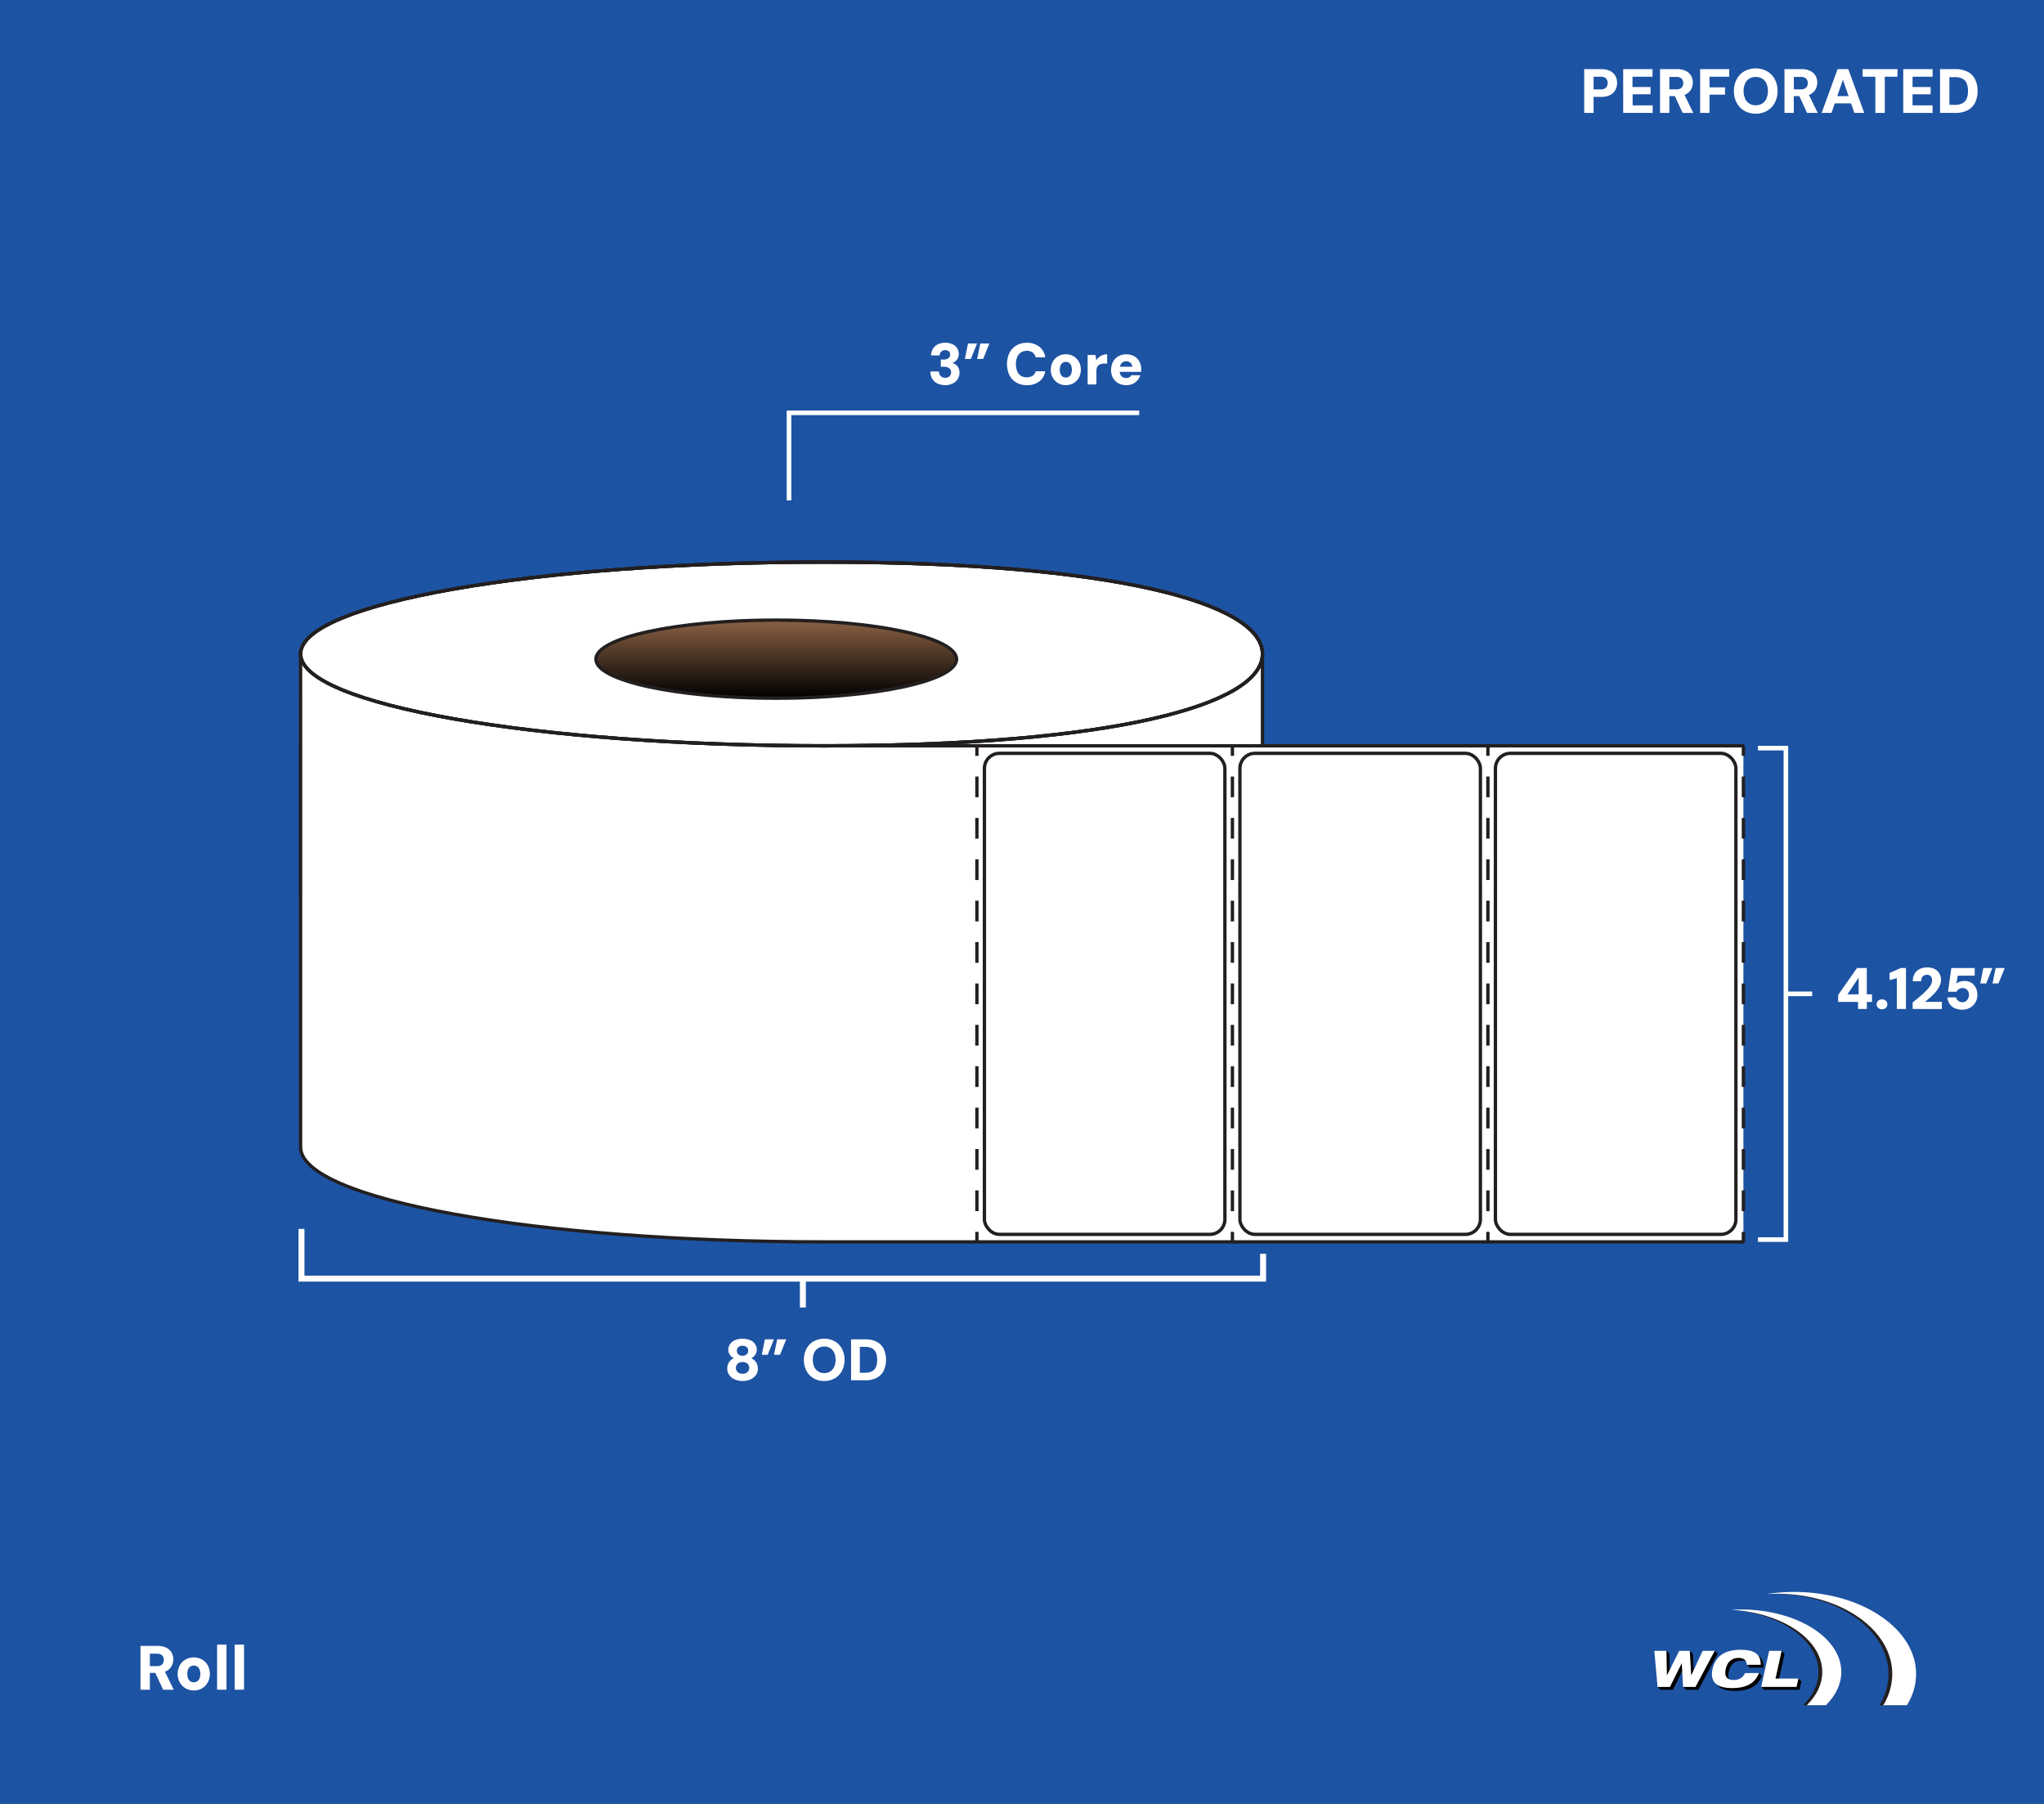 <svg id="Layer_1" data-name="Layer 1" xmlns="http://www.w3.org/2000/svg" xmlns:xlink="http://www.w3.org/1999/xlink" viewBox="0 0 1224 1080"><rect x="0" y="0" width="1224" height="1080" fill="#808080" stroke="none"/><defs><style>.cls-1{fill:#1d53a3;}.cls-2,.cls-6{fill:#fff;}.cls-3{fill:#231f20;}.cls-4,.cls-5,.cls-7,.cls-9{fill:none;}.cls-4,.cls-5{stroke:#fff;}.cls-4,.cls-5,.cls-6,.cls-7,.cls-8,.cls-9{stroke-miterlimit:10;}.cls-4{stroke-width:3.57px;}.cls-5{stroke-width:3.57px;}.cls-6,.cls-7,.cls-8,.cls-9{stroke:#231f20;stroke-width:2px;}.cls-8{fill:url(#linear-gradient);}.cls-9{stroke-dasharray:12.39 12.39;}</style><linearGradient id="linear-gradient" x1="464.83" y1="371.25" x2="464.83" y2="418.03" gradientUnits="userSpaceOnUse"><stop offset="0" stop-color="#8b6043"/><stop offset="1"/></linearGradient></defs><rect class="cls-1" x="67.5" y="-76.5" width="1089" height="1233" transform="translate(1152 -72) rotate(90)"/><path class="cls-2" d="M84.13,1011.63V985.4H94.32a11.44,11.44,0,0,1,5.32,1.1,7.5,7.5,0,0,1,3.13,2.94,8.47,8.47,0,0,1,0,8,7.26,7.26,0,0,1-3.09,3,11.39,11.39,0,0,1-5.4,1.13H89.75v10.08Zm5.62-14.13H94a4.19,4.19,0,0,0,3.09-1,3.76,3.76,0,0,0,1-2.74,3.68,3.68,0,0,0-1-2.68,4.22,4.22,0,0,0-3.11-1H89.75Zm7.91,14.13-5.28-11.47h6.06l5.59,11.47Z"/><path class="cls-2" d="M116.05,1012.07a9.59,9.59,0,0,1-4.92-1.27,9.27,9.27,0,0,1-3.45-3.5,10.15,10.15,0,0,1-1.26-5.08,10.39,10.39,0,0,1,1.26-5.17,9,9,0,0,1,3.45-3.5,10.26,10.26,0,0,1,9.85,0,9.24,9.24,0,0,1,3.43,3.48,11,11,0,0,1,0,10.27,9.31,9.31,0,0,1-8.36,4.77Zm0-4.87a3.54,3.54,0,0,0,2-.56,3.82,3.82,0,0,0,1.41-1.68,7.66,7.66,0,0,0,0-5.55,3.9,3.9,0,0,0-1.41-1.69,3.62,3.62,0,0,0-2-.56,3.7,3.7,0,0,0-2,.56,3.8,3.8,0,0,0-1.39,1.69,8,8,0,0,0,0,5.55,3.72,3.72,0,0,0,1.39,1.68A3.61,3.61,0,0,0,116.05,1007.2Z"/><path class="cls-2" d="M130,1011.63v-27h5.62v27Z"/><path class="cls-2" d="M140.52,1011.63v-27h5.62v27Z"/><path class="cls-2" d="M948.66,67.61V41.38h10.15a11.54,11.54,0,0,1,5.36,1.11,7.41,7.41,0,0,1,3.19,3,8.52,8.52,0,0,1,1,4.29,8.34,8.34,0,0,1-1,4,7.66,7.66,0,0,1-3.1,3.08A11.22,11.22,0,0,1,958.81,58h-4.53v9.59Zm5.62-14.09h4.2a4.23,4.23,0,0,0,3.22-1.05,3.9,3.9,0,0,0,1-2.77,3.78,3.78,0,0,0-1-2.76,4.39,4.39,0,0,0-3.22-1h-4.2Z"/><path class="cls-2" d="M972,67.61V41.38h17.57v4.53h-12V52.1h10.83v4.34H977.66v6.64h12v4.53Z"/><path class="cls-2" d="M994.07,67.61V41.38h10.19a11.31,11.31,0,0,1,5.32,1.11,7.38,7.38,0,0,1,3.13,2.94,8.47,8.47,0,0,1,0,8,7.32,7.32,0,0,1-3.09,3,11.39,11.39,0,0,1-5.4,1.12h-4.57V67.61Zm5.62-14.13h4.23a4.18,4.18,0,0,0,3.1-1,4.22,4.22,0,0,0,0-5.41,4.23,4.23,0,0,0-3.12-1h-4.23Zm7.91,14.13-5.29-11.47h6.07L1014,67.61Z"/><path class="cls-2" d="M1018.09,67.61V41.38h17.42v4.53h-11.8v6.37H1033v4.39h-9.29V67.61Z"/><path class="cls-2" d="M1051.36,68.06a13.19,13.19,0,0,1-6.78-1.72,12.27,12.27,0,0,1-4.59-4.78,14.54,14.54,0,0,1-1.67-7.07,14.53,14.53,0,0,1,1.67-7.06,12.27,12.27,0,0,1,4.59-4.78,14.26,14.26,0,0,1,13.58,0,12.25,12.25,0,0,1,4.61,4.78,14.53,14.53,0,0,1,1.66,7.06,14.54,14.54,0,0,1-1.66,7.07,12.25,12.25,0,0,1-4.61,4.78A13.29,13.29,0,0,1,1051.36,68.06Zm0-5.06a7,7,0,0,0,3.91-1A6.94,6.94,0,0,0,1057.8,59a11.78,11.78,0,0,0,0-9,6.77,6.77,0,0,0-2.53-2.92,7.84,7.84,0,0,0-7.77,0A6.75,6.75,0,0,0,1045,50a11.78,11.78,0,0,0,0,9A6.92,6.92,0,0,0,1047.5,62,7,7,0,0,0,1051.36,63Z"/><path class="cls-2" d="M1068.59,67.61V41.38h10.2a11.27,11.27,0,0,1,5.31,1.11,7.32,7.32,0,0,1,3.13,2.94,8.47,8.47,0,0,1,0,8,7.32,7.32,0,0,1-3.09,3,11.38,11.38,0,0,1-5.39,1.12h-4.58V67.61Zm5.62-14.13h4.24a4.14,4.14,0,0,0,3.09-1,3.72,3.72,0,0,0,1-2.73,3.64,3.64,0,0,0-1-2.68,4.22,4.22,0,0,0-3.11-1h-4.24Zm7.91,14.13-5.28-11.47h6.07l5.58,11.47Z"/><path class="cls-2" d="M1090.85,67.61l9.55-26.23h6.41l9.55,26.23h-5.92l-6.85-19.9-6.86,19.9Zm4.16-5.73,1.46-4.35h13.79l1.42,4.35Z"/><path class="cls-2" d="M1123,67.61V45.91h-7.61V41.38h20.87v4.53h-7.61v21.7Z"/><path class="cls-2" d="M1139.71,67.61V41.38h17.57v4.53h-12V52.1h10.83v4.34h-10.83v6.64h12v4.53Z"/><path class="cls-2" d="M1161.74,67.61V41.38h9.06a15.55,15.55,0,0,1,7.55,1.63,10.34,10.34,0,0,1,4.43,4.57,15.56,15.56,0,0,1,1.44,6.91,15.46,15.46,0,0,1-1.44,6.88,10.44,10.44,0,0,1-4.43,4.59,15.43,15.43,0,0,1-7.55,1.65Zm5.62-4.83h3.14a9.71,9.71,0,0,0,4.76-1,5.44,5.44,0,0,0,2.49-2.84,12.09,12.09,0,0,0,.74-4.45,12.12,12.12,0,0,0-.74-4.47,5.42,5.42,0,0,0-2.49-2.85,9.72,9.72,0,0,0-4.76-1h-3.14Z"/><path class="cls-2" d="M1112.67,604.07v-4.2h-11.93v-4.2l11.27-16.1h5.88v15.75H1121v4.55h-3.08v4.2Zm-6.37-8.75H1113v-10Z"/><path class="cls-2" d="M1127,604.25a3.24,3.24,0,0,1-2.33-.86,2.8,2.8,0,0,1-.89-2.08,2.84,2.84,0,0,1,.89-2.12,3.24,3.24,0,0,1,2.33-.86,3.16,3.16,0,0,1,2.29.86,2.81,2.81,0,0,1,.9,2.12,2.77,2.77,0,0,1-.9,2.08A3.16,3.16,0,0,1,1127,604.25Z"/><path class="cls-2" d="M1135.88,604.07V585.63l-4.34,1.15v-4.27l6.65-2.94h3.15v24.5Z"/><path class="cls-2" d="M1145.33,604.07v-3.88c1.42-1.17,2.83-2.32,4.21-3.47a47.3,47.3,0,0,0,3.75-3.41A19,19,0,0,0,1156,590a6,6,0,0,0,1-3.13,3.91,3.91,0,0,0-.35-1.63,2.77,2.77,0,0,0-1-1.18,3.13,3.13,0,0,0-1.76-.44,3.41,3.41,0,0,0-1.89.49,2.82,2.82,0,0,0-1.14,1.34,5,5,0,0,0-.37,2h-5.07a9,9,0,0,1,1.22-4.65,6.88,6.88,0,0,1,3.1-2.73,10.19,10.19,0,0,1,4.29-.88,9.34,9.34,0,0,1,4.55,1,6.88,6.88,0,0,1,2.76,2.66,7.42,7.42,0,0,1,1,3.73,8.48,8.48,0,0,1-.58,3.06,13.63,13.63,0,0,1-1.56,2.87,21.89,21.89,0,0,1-2.22,2.66c-.83.85-1.7,1.67-2.61,2.45s-1.81,1.52-2.69,2.22h10.15v4.27Z"/><path class="cls-2" d="M1175.15,604.49a10.81,10.81,0,0,1-4.73-.94,7.29,7.29,0,0,1-3-2.61,7.88,7.88,0,0,1-1.26-3.8h5.14a3.58,3.58,0,0,0,1.3,2,3.87,3.87,0,0,0,2.59.88,3.43,3.43,0,0,0,2-.58,4,4,0,0,0,1.34-1.58,4.78,4.78,0,0,0,.51-2.22,4.55,4.55,0,0,0-.51-2.22,3.42,3.42,0,0,0-1.34-1.4,3.83,3.83,0,0,0-1.93-.47,3.94,3.94,0,0,0-2.29.66,3.82,3.82,0,0,0-1.35,1.54h-5.11l2-14.21h14v4.59h-10.11l-.91,4.86a5.06,5.06,0,0,1,2-1.22,7.82,7.82,0,0,1,2.75-.46,8.34,8.34,0,0,1,3.5.68,6.68,6.68,0,0,1,2.43,1.88,8.32,8.32,0,0,1,1.46,2.66,9.72,9.72,0,0,1,.49,3,9.16,9.16,0,0,1-.7,3.62,8.73,8.73,0,0,1-1.88,2.8,8,8,0,0,1-2.8,1.82A9.21,9.21,0,0,1,1175.15,604.49Z"/><path class="cls-2" d="M1193.1,579.57l-3.74,9.24h-3.54l1.86-9.24Zm7.39,0-3.75,9.24h-3.57l1.86-9.24Z"/><path class="cls-2" d="M566.05,230.59a11.08,11.08,0,0,1-4.43-.87A7.33,7.33,0,0,1,558.4,227a8.47,8.47,0,0,1-1.27-4.6h5.11a4.83,4.83,0,0,0,.5,1.94,3.31,3.31,0,0,0,1.3,1.35,3.94,3.94,0,0,0,2,.49,3.8,3.8,0,0,0,1.87-.44,3.12,3.12,0,0,0,1.21-1.15,3.26,3.26,0,0,0,.42-1.67,3.06,3.06,0,0,0-.52-1.82,3.32,3.32,0,0,0-1.51-1.13,6,6,0,0,0-2.31-.41h-1.82v-4.3h1.82a4.81,4.81,0,0,0,2.66-.72,2.8,2.8,0,0,0,.32-4.2,3.62,3.62,0,0,0-4.59.21,3.39,3.39,0,0,0-.94,2.22h-5.08a8.21,8.21,0,0,1,1.17-4.07,6.91,6.91,0,0,1,2.94-2.59,10,10,0,0,1,4.36-.9,9.85,9.85,0,0,1,4.41.91,6.67,6.67,0,0,1,2.75,2.42,6.18,6.18,0,0,1,.93,3.32,5.71,5.71,0,0,1-.56,2.61,5.51,5.51,0,0,1-1.47,1.82,6.38,6.38,0,0,1-2,1.07,5.27,5.27,0,0,1,2.36,1,5.53,5.53,0,0,1,1.56,2,6.48,6.48,0,0,1,.56,2.74,7.26,7.26,0,0,1-1,3.73,7.12,7.12,0,0,1-2.91,2.7A10,10,0,0,1,566.05,230.59Z"/><path class="cls-2" d="M585.09,205.67l-3.74,9.24h-3.54l1.86-9.24Zm7.39,0-3.75,9.24h-3.57l1.86-9.24Z"/><path class="cls-2" d="M614.91,230.59a12.19,12.19,0,0,1-6.35-1.59,10.5,10.5,0,0,1-4.11-4.44,15.84,15.84,0,0,1,0-13.2,10.78,10.78,0,0,1,4.11-4.48,12,12,0,0,1,6.35-1.63,11.66,11.66,0,0,1,7.42,2.28,9.72,9.72,0,0,1,3.57,6.4h-5.74a4.83,4.83,0,0,0-1.78-2.88,5.72,5.72,0,0,0-3.54-1,6.17,6.17,0,0,0-3.52,1,6.1,6.1,0,0,0-2.2,2.75,10.87,10.87,0,0,0-.76,4.25,10.7,10.7,0,0,0,.76,4.19,6,6,0,0,0,2.2,2.73,7.07,7.07,0,0,0,7.06,0,4.35,4.35,0,0,0,1.78-2.68h5.74a9.34,9.34,0,0,1-3.57,6.11A11.88,11.88,0,0,1,614.91,230.59Z"/><path class="cls-2" d="M638.25,230.59a8.94,8.94,0,0,1-4.6-1.19,8.57,8.57,0,0,1-3.22-3.27,9.52,9.52,0,0,1-1.17-4.74,9.76,9.76,0,0,1,1.17-4.83,8.43,8.43,0,0,1,3.22-3.27,9,9,0,0,1,4.6-1.18,8.94,8.94,0,0,1,4.61,1.18,8.61,8.61,0,0,1,3.2,3.25,10.26,10.26,0,0,1,0,9.59,8.74,8.74,0,0,1-3.2,3.27A8.85,8.85,0,0,1,638.25,230.59Zm0-4.55a3.34,3.34,0,0,0,1.84-.52,3.57,3.57,0,0,0,1.31-1.58,7.09,7.09,0,0,0,0-5.18,3.55,3.55,0,0,0-1.31-1.57,3.35,3.35,0,0,0-1.84-.53,3.4,3.4,0,0,0-1.87.53,3.45,3.45,0,0,0-1.29,1.57,7.23,7.23,0,0,0,0,5.18,3.48,3.48,0,0,0,1.29,1.58A3.4,3.4,0,0,0,638.25,226Z"/><path class="cls-2" d="M651.31,230.17V212.53H656l.46,3.22a8.49,8.49,0,0,1,1.64-1.92,7.1,7.1,0,0,1,2.17-1.26,7.9,7.9,0,0,1,2.73-.46v5.57h-1.78a6.89,6.89,0,0,0-1.89.23,3.8,3.8,0,0,0-1.47.75,3.16,3.16,0,0,0-1,1.42,6.71,6.71,0,0,0-.31,2.22v7.87Z"/><path class="cls-2" d="M674.48,230.59a9.79,9.79,0,0,1-4.78-1.13,8.18,8.18,0,0,1-3.2-3.19,9.4,9.4,0,0,1-1.16-4.71,10.37,10.37,0,0,1,1.12-4.86,8.31,8.31,0,0,1,3.21-3.36,10,10,0,0,1,9.46-.09,8.16,8.16,0,0,1,3.12,3.13,9.18,9.18,0,0,1,1.12,4.59c0,.23,0,.49,0,.79s0,.59-.05.89H669.05v-3.08h9a3.44,3.44,0,0,0-1.08-2.35,3.53,3.53,0,0,0-2.49-.91,4,4,0,0,0-2.06.53,3.51,3.51,0,0,0-1.42,1.59,6.22,6.22,0,0,0-.51,2.68v1a5.1,5.1,0,0,0,.46,2.19,3.33,3.33,0,0,0,1.36,1.49,4.08,4.08,0,0,0,2.07.52,3.55,3.55,0,0,0,1.94-.47,3.45,3.45,0,0,0,1.17-1.17h5.36a8.19,8.19,0,0,1-1.68,3,8.64,8.64,0,0,1-2.89,2.16A9.07,9.07,0,0,1,674.48,230.59Z"/><path class="cls-2" d="M444.65,826.8a11.19,11.19,0,0,1-4.61-.91,8.29,8.29,0,0,1-3.29-2.57,6.35,6.35,0,0,1-1.24-3.87,7.48,7.48,0,0,1,.47-2.71,6.51,6.51,0,0,1,3.45-3.59,6.43,6.43,0,0,1-2.41-2.08,5.18,5.18,0,0,1-.91-3,5.88,5.88,0,0,1,1-3.22,6.87,6.87,0,0,1,2.83-2.43,12.57,12.57,0,0,1,9.49,0,6.72,6.72,0,0,1,2.82,2.43,5.94,5.94,0,0,1,.94,3.22,5.22,5.22,0,0,1-.93,3,6.13,6.13,0,0,1-2.39,2.1,6.78,6.78,0,0,1,2.11,1.49,6.4,6.4,0,0,1,1.37,2.11,7.42,7.42,0,0,1,.47,2.7,6.39,6.39,0,0,1-1.22,3.87,8.08,8.08,0,0,1-3.31,2.57A11.31,11.31,0,0,1,444.65,826.8Zm0-4.34a4.06,4.06,0,0,0,3-1,3.59,3.59,0,0,0,0-5,4.2,4.2,0,0,0-2.94-1,4.34,4.34,0,0,0-3,1,3.54,3.54,0,0,0,0,5A4.18,4.18,0,0,0,444.65,822.46Zm0-10.78a3.52,3.52,0,0,0,2.5-.84,3.09,3.09,0,0,0,0-4.34,4.28,4.28,0,0,0-5,0,2.88,2.88,0,0,0-.89,2.24,2.77,2.77,0,0,0,.88,2.12A3.52,3.52,0,0,0,444.65,811.68Z"/><path class="cls-2" d="M463.44,801.88l-3.74,9.24h-3.54l1.86-9.24Zm7.39,0-3.75,9.24h-3.57l1.86-9.24Z"/><path class="cls-2" d="M493.54,826.8a12.26,12.26,0,0,1-6.33-1.61,11.43,11.43,0,0,1-4.29-4.46,14.74,14.74,0,0,1,0-13.2,11.43,11.43,0,0,1,4.29-4.46,13.29,13.29,0,0,1,12.68,0,11.35,11.35,0,0,1,4.31,4.46,14.74,14.74,0,0,1,0,13.2,11.35,11.35,0,0,1-4.31,4.46A12.36,12.36,0,0,1,493.54,826.8Zm0-4.73a6.59,6.59,0,0,0,3.66-1,6.47,6.47,0,0,0,2.36-2.74,11,11,0,0,0,0-8.44,6.39,6.39,0,0,0-2.36-2.73,6.75,6.75,0,0,0-3.66-1,6.63,6.63,0,0,0-3.6,1,6.3,6.3,0,0,0-2.38,2.73,11,11,0,0,0,0,8.44,6.38,6.38,0,0,0,2.38,2.74A6.47,6.47,0,0,0,493.54,822.07Z"/><path class="cls-2" d="M509.64,826.38v-24.5h8.47a14.61,14.61,0,0,1,7,1.52,9.62,9.62,0,0,1,4.13,4.27,16,16,0,0,1,0,12.88,9.72,9.72,0,0,1-4.13,4.29,14.37,14.37,0,0,1-7,1.54Zm5.25-4.52h2.94a9.18,9.18,0,0,0,4.45-.92,5.15,5.15,0,0,0,2.32-2.66,12.92,12.92,0,0,0,0-8.33,5.12,5.12,0,0,0-2.32-2.66,9.06,9.06,0,0,0-4.45-.93h-2.94Z"/><polygon class="cls-2" points="1052.72 449.27 1052.72 446.52 1068.07 446.52 1070.81 446.52 1070.81 449.27 1070.81 740.77 1070.81 743.52 1068.07 743.52 1052.72 743.52 1052.72 740.77 1068.07 740.77 1068.07 449.27 1052.72 449.27"/><polyline class="cls-2" points="1085.16 596.4 1069.8 596.4 1069.8 593.64 1085.16 593.64 1085.16 596.4"/><polygon class="cls-2" points="682.18 248.53 682.18 245.78 679.42 245.78 473.86 245.78 471.1 245.78 471.1 248.53 471.1 299.58 473.86 299.58 473.86 248.53 679.42 248.53 682.18 248.53"/><path class="cls-3" d="M1145.13,1002.23c0-27.13-32.51-49.39-72.57-48.71-5.48.09-4.34-.41-9.7.43,2.14-.14-2.82.23-.62.23,38,0,68.64,21.51,68.64,48.05a35.78,35.78,0,0,1-5.4,18.68h14.18A35.54,35.54,0,0,0,1145.13,1002.23Z"/><path class="cls-2" d="M1147.4,1002.23c0-27.13-32.68-49.13-73-49.13a108.92,108.92,0,0,0-16.68,1.29c2.14-.13,4.31-.21,6.5-.21,38.06,0,68.91,21.51,68.91,48.05a35.78,35.78,0,0,1-5.4,18.68h14.18A35.54,35.54,0,0,0,1147.4,1002.23Z"/><path class="cls-3" d="M1043.15,963.88v.5c26.29,4,45.8,19.06,45.8,36.63,0,7.32-3.38,14.15-9.22,19.9h11.4c5.84-5.76,9.23-12.58,9.23-19.9C1100.36,980.36,1076.36,963.88,1043.15,963.88Z"/><path class="cls-2" d="M1102.62,1001c0-20.66-26.93-37.4-60.15-37.4-1.93,0-3.83.07-5.7.17,30.54,1.79,54.45,17.78,54.45,37.23,0,7.32-3.38,14.15-9.22,19.9h11.4C1099.24,1015.15,1102.62,1008.33,1102.62,1001Z"/><polygon points="1026.84 988.35 1025.11 990.08 1021.33 990.08 1014.58 1004.66 1014.51 1004.66 1013.68 990.08 1011.91 988.38 1011.85 990.08 1007.32 990.08 1000.02 1004.66 999.96 1004.66 999.66 990.08 997.93 988.35 997.19 989.08 997.19 990.08 992.42 990.08 994.22 1009.95 992.64 1009.95 994.38 1011.68 1001.78 1011.68 1008.8 997.61 1008.86 997.61 1009.56 1009.95 1007.92 1009.95 1009.65 1011.68 1017.05 1011.68 1028.57 990.08 1026.84 988.35"/><path d="M1051.65,1003.36h-4.85a6.94,6.94,0,0,1-6.81,4.15c-4.85,0-5.56-3.06-4.77-6.63s3-6.63,7.71-6.63a4.81,4.81,0,0,1,3.92,1.43l-.81,1,1.73,1.73,0,0h8.35c0-7.47-5.32-9-12.18-9-9.77,0-15.08,4.24-16.68,11.47-1.65,7.44,2.09,11.47,11.6,11.47,10.65,0,14.28-4.33,16.23-9l-1.74-1.73Z"/><polygon points="1078.63 1006.66 1076.93 1004.96 1076.1 1006.66 1065 1006.66 1068.67 990.08 1068.6 990.08 1066.9 988.38 1065.8 990.08 1061.17 990.08 1056.78 1009.95 1054.66 1009.95 1056.39 1011.68 1077.59 1011.68 1078.7 1006.66 1078.63 1006.66"/><path class="cls-2" d="M990.65,988.38h7.24l.3,14.59h.07l7.29-14.59h6.36l.83,14.59h.07l6.75-14.59h7.25l-11.52,21.6h-7.41l-.79-14.07H1007l-7,14.07h-7.4Z"/><path class="cls-2" d="M1053.35,1001.66c-1.95,4.66-5.58,9-16.23,9-9.51,0-13.25-4-11.6-11.47,1.6-7.23,6.91-11.47,16.68-11.47,6.86,0,12.2,1.52,12.18,9H1046c-.1-1.54-.63-4.14-4.88-4.14-4.69,0-6.91,3.05-7.7,6.62s-.08,6.63,4.77,6.63c3.37,0,5.74-1.63,6.8-4.15Z"/><path class="cls-2" d="M1059.41,988.38h7.49l-3.67,16.58h13.7l-1.11,5h-21.19Z"/><polyline class="cls-4" points="180.53 735.76 180.53 765.51 756.37 765.51 756.37 750.64"/><line class="cls-5" x1="480.78" y1="765.52" x2="480.78" y2="782.81"/><polygon class="cls-6" points="756 391.57 756 556.65 180.01 535.09 180 390.47 756 391.57"/><rect class="cls-2" x="464.83" y="446.29" width="579.17" height="297.23"/><path class="cls-6" d="M493.67,446.52c173.24,0,262.33-24.63,262.33-55s-89.09-55-262.33-55S180,361.11,180,391.5,320.44,446.52,493.67,446.52Z"/><path class="cls-7" d="M493.67,446.52c173.24,0,262.34-24.63,262.34-55s-89.1-55-262.34-55S180,361.11,180,391.5,320.44,446.52,493.67,446.52Z"/><line class="cls-6" x1="1044.48" y1="446.52" x2="481.83" y2="446.52"/><path class="cls-6" d="M180,446.52V686.78c0,31.34,140.44,56.74,313.67,56.74h550.81"/><ellipse class="cls-8" cx="464.83" cy="394.64" rx="107.99" ry="23.39"/><path class="cls-7" d="M493.67,446.52c173.24,0,262.33-24.63,262.33-55s-89.09-55-262.33-55S180,361.11,180,391.5,320.44,446.52,493.67,446.52Z"/><rect class="cls-6" x="895.5" y="451.02" width="144" height="288" rx="9"/><line class="cls-7" x1="1044" y1="446.52" x2="1044" y2="452.52"/><line class="cls-9" x1="1044" y1="464.91" x2="1044" y2="731.33"/><line class="cls-7" x1="1044" y1="737.52" x2="1044" y2="743.52"/><rect class="cls-6" x="742.5" y="451.02" width="144" height="288" rx="9"/><line class="cls-7" x1="891" y1="446.52" x2="891" y2="452.52"/><line class="cls-9" x1="891" y1="464.91" x2="891" y2="731.33"/><line class="cls-7" x1="891" y1="737.52" x2="891" y2="743.52"/><rect class="cls-6" x="589.5" y="451.02" width="144" height="288" rx="9"/><line class="cls-7" x1="738" y1="446.52" x2="738" y2="452.52"/><line class="cls-9" x1="738" y1="464.91" x2="738" y2="731.33"/><line class="cls-7" x1="738" y1="737.52" x2="738" y2="743.52"/><line class="cls-7" x1="585" y1="446.52" x2="585" y2="452.52"/><line class="cls-9" x1="585" y1="464.91" x2="585" y2="731.33"/><line class="cls-7" x1="585" y1="737.52" x2="585" y2="743.52"/></svg>